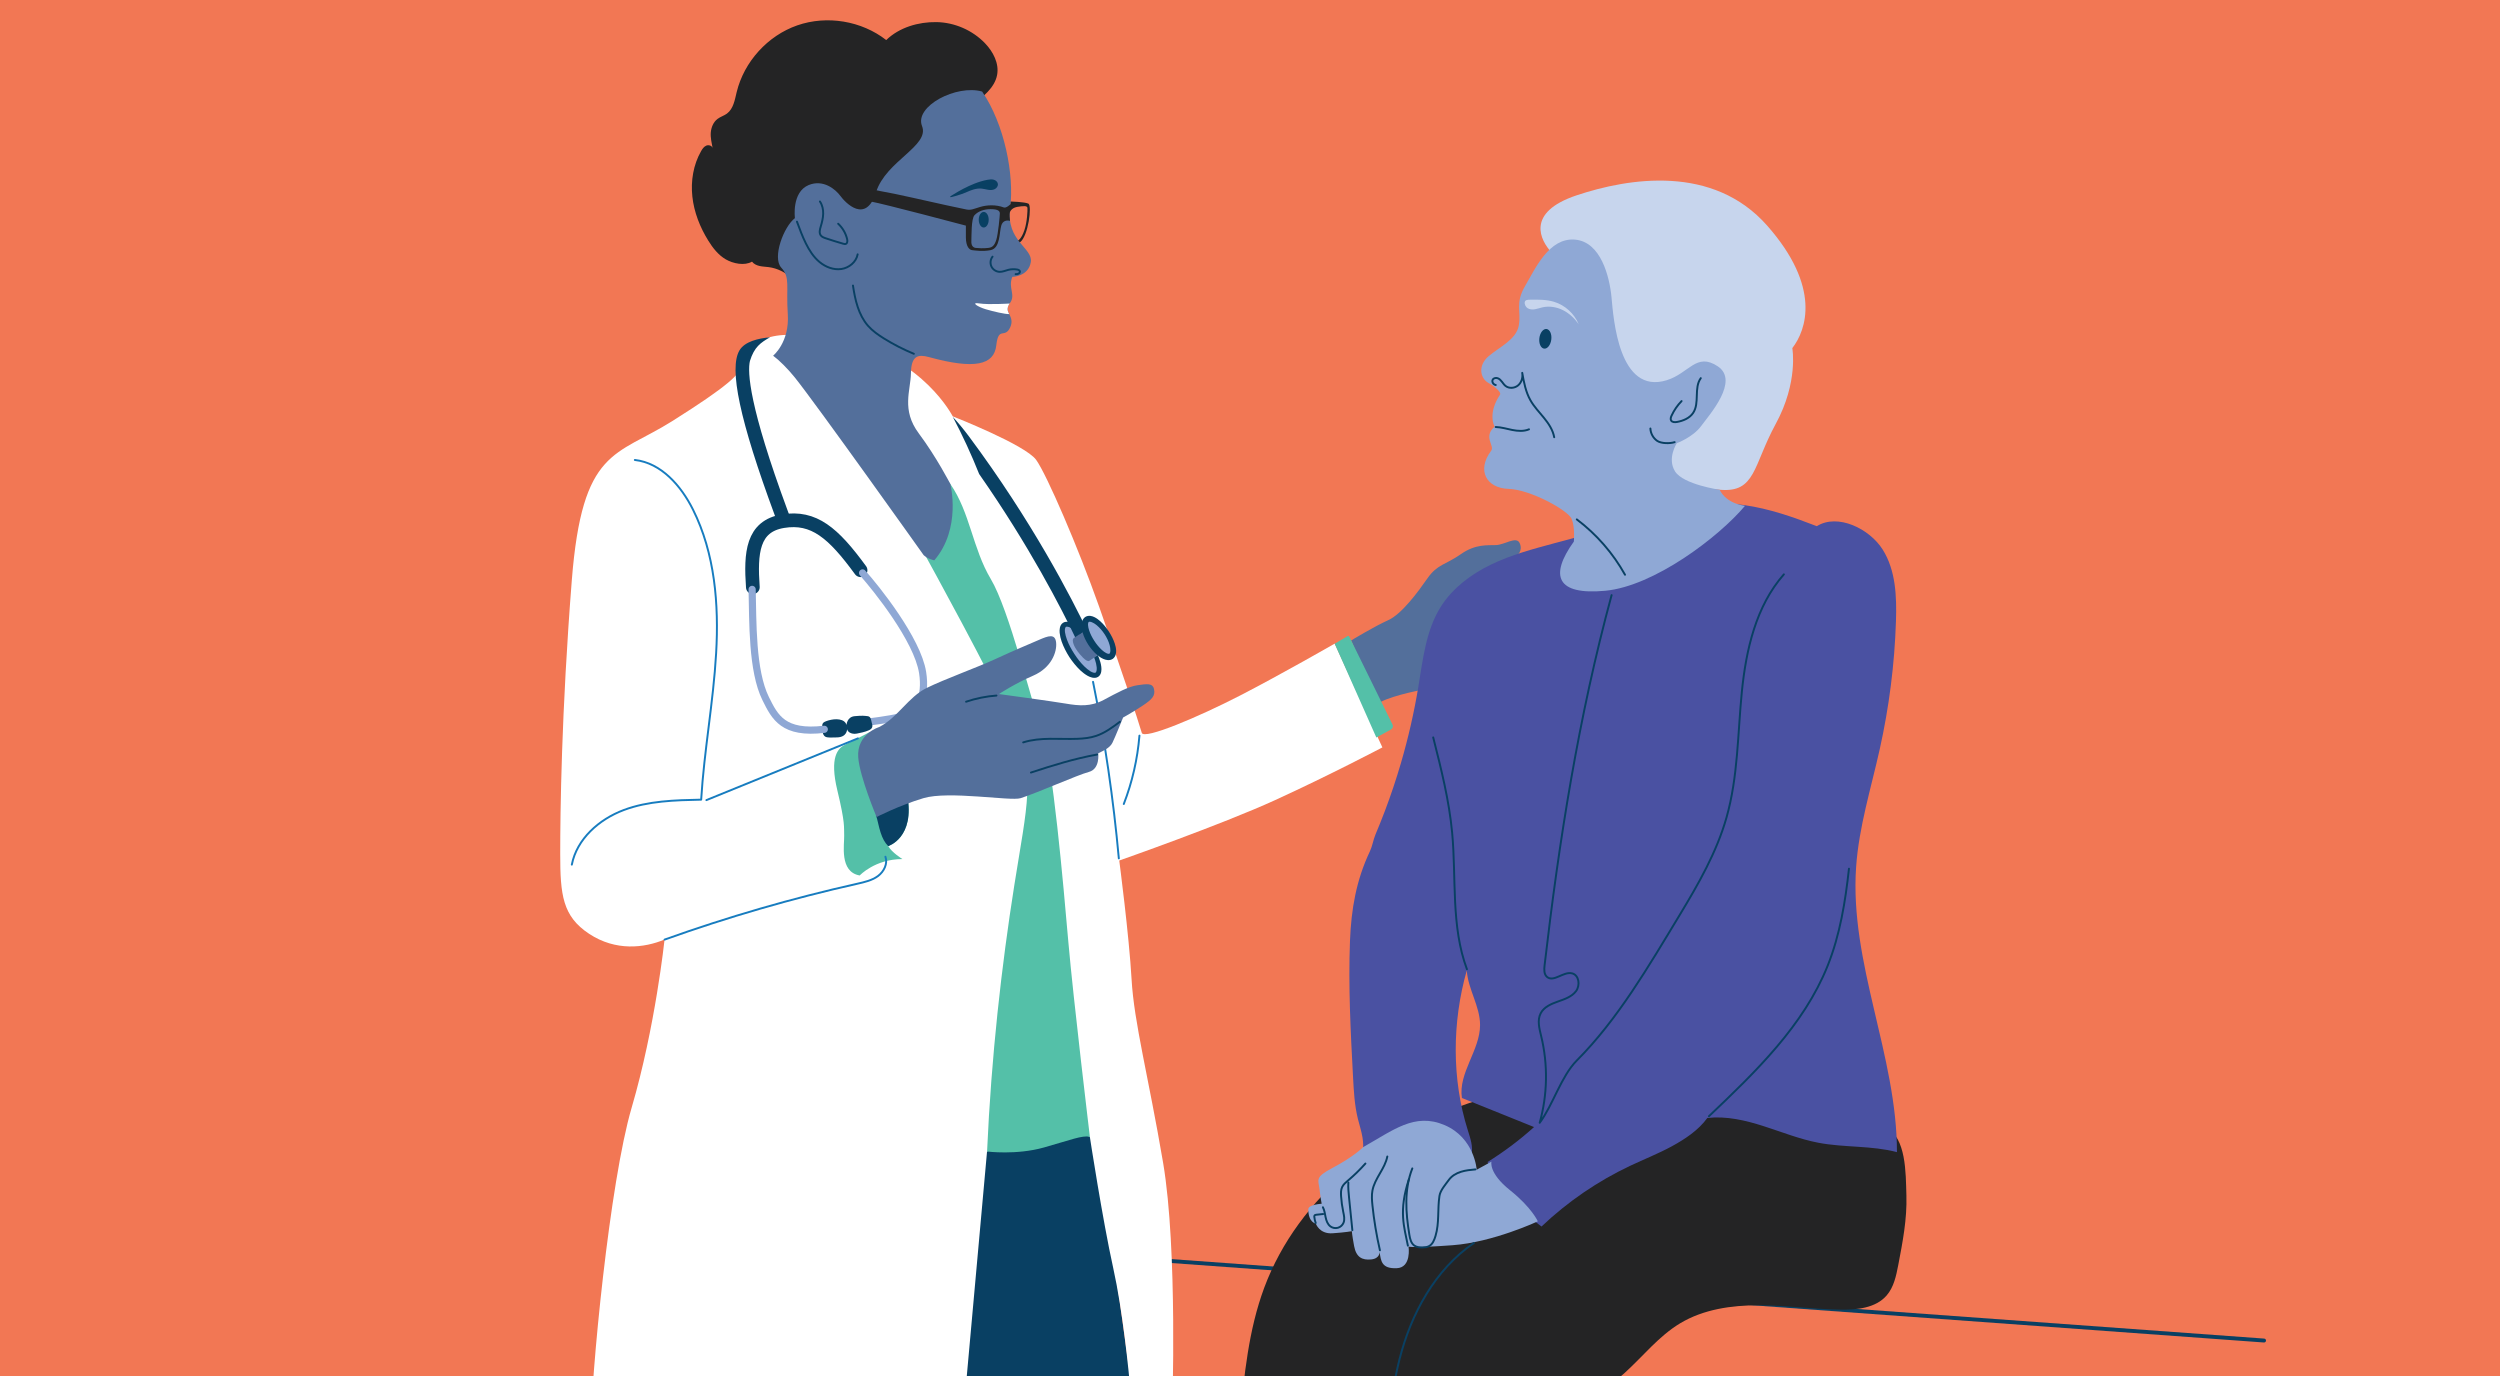 <svg width="476" height="262" viewBox="0 0 476 262" fill="none" xmlns="http://www.w3.org/2000/svg">
<rect x="0" y="0" width="476" height="262" fill="#333333" stroke="none"/>
<g clip-path="url(#clip0_2950_14863)">
<rect width="476" height="262" fill="#F27754"/>
<path d="M431.072 255.239L194.818 238.054V262.484L436.962 279.021C436.962 283.781 432.9 287.529 428.158 287.146L194.818 268.375L177.383 404.279L405.703 464.304" stroke="#094063" stroke-width="0.746" stroke-miterlimit="10" stroke-linecap="round" stroke-linejoin="round"/>
<path d="M141.782 424.354C137.743 408.797 126.531 374.556 127.137 349.707C127.744 324.857 131.984 315.666 132.189 304.048C132.395 292.431 127.115 261.422 127.115 261.422L138.048 206.877L208.15 211.623C208.15 211.623 214.816 259.301 216.229 269.806C217.643 280.311 219.763 314.352 219.562 319.605C219.362 324.857 183.401 411.729 180.875 417.483C178.349 423.242 159.865 416.676 160.773 410.11C160.773 410.11 168.651 387.587 170.065 376.876C171.478 366.171 175.705 343.834 184.103 330.817C186.123 327.684 175.103 283.945 173.339 280.412C171.574 276.878 171.474 278.492 169.86 286.877C168.246 295.262 166.627 314.859 162.688 322.432C158.748 330.01 155.921 338.996 157.335 370.01C158.748 401.019 159.154 409.504 161.475 417.789C163.8 426.073 143.045 429.041 141.782 424.354Z" fill="#094063"/>
<path d="M182.416 280.394L187.933 219.247L201.749 213.844L207.503 216.433C207.503 216.433 209.91 232.182 211.962 241.46C213.767 249.622 214.875 260.532 215.313 265.612C215.4 266.642 216.166 267.481 217.182 267.663L223.183 268.753C223.183 268.753 224.263 237.899 221.455 221.389C218.651 204.884 215.919 194.739 215.45 186.432C214.98 178.125 213.106 163.844 213.106 163.844C213.106 163.844 232.457 157.065 242.816 152.327C253.175 147.59 263.206 142.306 263.206 142.306L254.119 122.549C254.119 122.549 244.001 128.363 236.127 132.421C228.253 136.479 217.784 140.924 217.392 139.529C216.781 137.372 213.225 126.662 209.249 115.441C205.273 104.22 199.337 90.437 197.289 87.565C195.238 84.692 181.4 79.271 181.4 79.271C181.4 79.271 175.737 68.187 161.32 65.164C146.903 62.141 143.301 64.097 141.404 69.477C140.757 71.31 138.814 73.362 128.027 80.16C117.239 86.958 110.86 85.23 108.872 110.476C106.884 135.722 106.666 154.826 106.666 162.591C106.666 170.355 107.099 174.454 112.169 177.796C117.239 181.143 122.66 180.505 126.531 178.886C126.531 178.886 124.789 195.492 120.262 210.916C116.113 225.037 112.511 261.654 112.424 273.472C112.41 275.045 113.464 276.427 114.977 276.851C118.803 277.918 126.732 279.719 136.498 279.646C148.015 279.555 171.939 281.848 179.694 282.628C181.076 282.778 182.293 281.77 182.416 280.394Z" fill="white"/>
<path d="M176.348 106.067C176.348 106.067 188.987 128.974 193.127 138.352C197.267 147.731 195.557 153.157 193.127 168.536C190.697 183.915 188.745 201.104 187.938 219.247C187.938 219.247 193.51 219.962 198.749 218.485C203.987 217.008 205.984 216.151 207.512 216.438C207.512 216.438 204.37 190.344 203.417 179.392C202.465 168.44 200.417 145.1 198.416 139.392C196.414 133.684 192.128 116.066 188.654 110.257C185.18 104.448 184.71 97.573 180.944 92.151C177.178 86.73 176.348 106.067 176.348 106.067Z" fill="#54C0A8"/>
<path d="M165.583 139.392C165.583 139.392 162.328 141.093 160.928 141.777C159.528 142.461 157.905 144.152 159.432 150.494C160.96 156.837 160.668 157.452 160.732 159.08C160.796 160.708 159.756 166.006 163.691 166.69C163.691 166.69 166.586 163.566 171.82 163.566C171.82 163.566 169.773 162.299 169.121 161.095C169.121 161.095 174.26 159.499 172.732 151.402C171.205 143.304 165.583 139.392 165.583 139.392Z" fill="#54C0A8"/>
<path d="M166.805 155.095C166.8 155.127 166.787 155.15 166.778 155.177C167.133 156.271 167.306 157.425 167.671 158.524C168.041 159.641 168.437 160.42 169.153 161.141C169.144 161.127 169.135 161.113 169.126 161.1C169.126 161.1 174.264 159.504 172.737 151.406C172.413 149.692 171.907 148.169 171.305 146.824C169.418 149.282 167.243 152.09 166.805 155.095Z" fill="#094063"/>
<path d="M150.696 52.958C149.524 51.823 147.979 51.075 146.36 50.861C145.79 50.783 145.211 50.774 144.65 50.651C144.09 50.528 143.529 50.277 143.182 49.817C141.769 50.647 139.571 50.195 138.158 49.365C136.744 48.536 135.705 47.191 134.843 45.795C133.27 43.256 132.144 40.406 131.825 37.433C131.501 34.461 132.007 31.369 133.489 28.775C133.73 28.346 134.031 27.909 134.483 27.722C134.939 27.535 135.577 27.731 135.682 28.214C135.509 27.252 135.244 26.171 135.335 25.2C135.427 24.229 135.828 23.244 136.603 22.651C137.15 22.232 137.843 22.041 138.399 21.635C139.64 20.723 139.904 19.027 140.264 17.536C141.673 11.741 146.169 6.789 151.804 4.829C157.44 2.868 164.037 3.958 168.738 7.628C171.209 5.221 174.861 4.154 178.308 4.208C181.755 4.268 185.161 5.75 187.55 8.239C189.105 9.858 190.272 12.096 189.844 14.299C189.365 16.77 187.113 18.42 185.179 20.034C176.475 27.307 171.465 38.24 162.82 45.581C159.118 48.727 155.201 51.144 150.696 52.958Z" fill="#242425"/>
<path d="M186.999 17.431C191.244 23.641 193.159 33.316 192.329 39.631C191.499 45.946 196.729 47.186 196.264 49.926C195.799 52.666 192.744 52.721 192.744 52.721C191.864 54.896 193.519 56.136 192.228 57.791C190.934 59.446 193.368 60.121 192.333 62.346C191.298 64.571 190.108 62.036 189.693 65.761C189.279 69.486 185.613 70.394 176.859 67.986C174.789 67.416 173.494 67.726 173.444 71.041C173.393 74.351 171.579 78.026 174.944 82.526C178.308 87.027 180.944 92.151 180.944 92.151C180.944 92.151 183.119 100.586 177.889 106.692C177.889 106.692 176.649 106.432 175.869 105.707C175.869 105.707 155.338 76.836 151.289 71.816C149.994 70.211 148.339 68.556 147.199 67.726C147.199 67.726 150.354 65.191 149.994 59.811C149.634 54.431 150.509 52.876 148.754 50.961C146.994 49.046 149.233 43.137 151.353 41.532C151.353 41.532 150.696 36.581 153.979 35.231C156.729 34.1 159.077 36.02 160.025 37.324C160.928 38.559 164.872 42.772 166.809 36.576C168.674 30.626 177.055 27.781 175.555 24.001C174.059 20.226 182.134 16.036 186.999 17.431Z" fill="#536F9B"/>
<path d="M151.74 42.203C152.256 43.598 152.766 44.997 153.427 46.329C154.089 47.665 154.905 48.95 156.054 49.899C157.203 50.847 158.712 51.431 160.185 51.221C161.657 51.011 163.03 49.89 163.294 48.426" stroke="#094063" stroke-width="0.373" stroke-miterlimit="10" stroke-linecap="round" stroke-linejoin="round"/>
<path d="M156.113 38.363C156.578 39.043 156.756 39.891 156.733 40.712C156.71 41.532 156.505 42.344 156.268 43.133C156.099 43.689 155.926 44.336 156.263 44.806C156.482 45.111 156.865 45.253 157.225 45.371C158.324 45.741 159.428 46.083 160.54 46.402C160.709 46.452 160.896 46.498 161.055 46.429C161.37 46.297 161.37 45.855 161.292 45.522C161.028 44.409 160.426 43.379 159.587 42.599" stroke="#094063" stroke-width="0.373" stroke-miterlimit="10" stroke-linecap="round" stroke-linejoin="round"/>
<path d="M193.377 52.197C193.564 52.197 193.76 52.192 193.929 52.106C194.098 52.019 194.226 51.828 194.175 51.645C194.116 51.44 193.874 51.353 193.665 51.317C193.118 51.221 192.552 51.239 192.01 51.371C191.453 51.508 190.911 51.773 190.336 51.759C189.675 51.745 189.041 51.331 188.763 50.733C188.485 50.136 188.567 49.384 188.978 48.868" stroke="#094063" stroke-width="0.373" stroke-miterlimit="10" stroke-linecap="round" stroke-linejoin="round"/>
<path d="M202.615 119.011C203.686 118.487 205.606 120.023 206.021 120.753C206.431 121.482 206.851 120.47 206.614 119.677C206.377 118.879 206.422 118.154 207.106 117.871C207.79 117.589 209.637 118.505 210.612 120.338C211.588 122.166 212.441 124.232 211.665 124.87C210.89 125.508 209.486 124.369 209.258 124.154C209.03 123.94 208.364 124.109 208.579 124.706C208.793 125.303 209.896 127.843 208.898 128.427C207.899 129.015 205.446 127.132 204.092 124.834C202.733 122.536 201.812 119.408 202.615 119.011Z" fill="#8FA8D5"/>
<path d="M149.93 97.117C142.635 77.361 142.284 70.854 142.79 68.72C143.615 66.062 144.828 65.232 146.615 64.22C144.368 64.421 141.81 65.027 140.811 66.687C138.737 70.129 140.857 80.087 147.482 98.019L147.774 98.813C148.02 99.488 148.772 99.839 149.447 99.588C150.122 99.342 150.473 98.589 150.222 97.915L149.93 97.117Z" fill="#094063"/>
<path d="M207.402 120.894C203.969 113.663 196.423 99.136 184.491 83.096C183.501 81.765 182.471 80.529 181.409 79.367C183.274 82.905 184.951 86.539 186.429 90.25C195.912 103.837 202.054 115.724 205.04 122.016C205.264 122.485 205.733 122.759 206.221 122.759C206.408 122.759 206.6 122.718 206.782 122.631C207.434 122.321 207.712 121.542 207.402 120.894Z" fill="#094063"/>
<path d="M206.167 120.338C206.167 120.338 205.104 121.045 204.493 121.455C203.878 121.865 204.639 123.306 205.118 123.949C205.597 124.592 206.851 126.17 207.416 125.819C207.981 125.467 209.016 124.706 209.016 124.706L206.167 120.338Z" fill="#536F9B"/>
<path d="M173.995 67.362C172.035 66.555 170.138 65.583 168.337 64.466C167.22 63.773 166.126 63.007 165.259 62.018C163.445 59.939 162.815 57.098 162.405 54.367" stroke="#094063" stroke-width="0.373" stroke-miterlimit="10" stroke-linecap="round" stroke-linejoin="round"/>
<path d="M159.934 35.34C160.011 35.34 160.089 35.34 160.171 35.345C160.025 35.231 159.934 35.158 159.934 35.158V35.34Z" fill="#242425"/>
<path d="M195.803 38.769C195.074 38.436 192.452 38.368 192.452 38.368L192.411 38.86C192.411 38.86 191.613 39.681 191.13 39.499C189.607 38.929 187.915 39.015 186.607 39.407C185.303 39.804 184.879 40.046 184.026 39.891C183.178 39.74 177.898 38.587 173.772 37.648C169.759 36.731 163.075 35.418 160.171 35.345C160.982 35.97 163.764 38.017 165.788 38.368C168.186 38.783 183.903 42.959 183.903 42.959C183.903 42.959 183.894 43.415 183.903 45.203C183.912 46.963 184.569 47.569 185.088 47.628C185.604 47.688 187.145 47.92 188.604 47.628C190.473 47.259 190.245 44.291 190.642 42.955C191.038 41.619 192.306 42.057 192.306 42.057C192.233 41.487 192.201 40.917 192.251 40.561C192.329 40.055 192.853 39.517 193.751 39.38C194.795 39.225 195.589 39.12 195.625 39.59C195.657 40.06 195.58 42.23 195.042 43.835C194.508 45.435 193.856 45.804 193.856 45.804C194.052 46.028 194.185 46.156 194.185 46.156C195.794 44.993 196.528 39.102 195.803 38.769ZM189.693 45.668C189.333 46.798 188.918 47.113 188.166 47.204C187.204 47.323 186.233 47.25 185.795 47.204C185.353 47.159 184.901 46.844 184.947 45.914C184.993 44.988 184.901 41.664 185.544 40.976C186.237 40.233 187.332 39.822 188.604 39.822C190.154 39.822 190.368 40.237 190.368 40.666C190.368 41.044 190.054 44.537 189.693 45.668Z" fill="#242425"/>
<path d="M187.3 43.319C187.823 43.319 188.248 42.654 188.248 41.833C188.248 41.012 187.823 40.347 187.3 40.347C186.776 40.347 186.351 41.012 186.351 41.833C186.351 42.654 186.776 43.319 187.3 43.319Z" fill="#094063"/>
<path d="M208.114 129.822C210.357 140.929 211.998 152.154 213.024 163.439" stroke="#177CBF" stroke-width="0.373" stroke-miterlimit="10" stroke-linecap="round" stroke-linejoin="round"/>
<path d="M188.038 34.228C188.426 34.155 188.827 34.109 189.206 34.214C189.584 34.319 189.935 34.611 189.994 34.998C190.063 35.418 189.766 35.833 189.383 36.02C189 36.207 188.554 36.202 188.134 36.134C187.715 36.07 187.304 35.947 186.88 35.906C185.845 35.81 184.838 36.22 183.889 36.649C183.178 36.973 180.921 37.675 180.889 37.524C180.862 37.397 181.318 37.151 181.4 37.1C182.699 36.284 184.085 35.541 185.508 34.976C186.329 34.647 187.172 34.388 188.038 34.228Z" fill="#094063"/>
<path d="M192.224 57.791C192.224 57.791 188.23 58.047 186.483 57.773C184.737 57.504 186.141 58.416 187.66 58.872C189.178 59.328 191.376 59.825 192.16 59.807C192.16 59.807 191.786 59.237 191.841 58.73C191.896 58.224 192.224 57.791 192.224 57.791Z" fill="white"/>
<path d="M262.864 133.656C265.453 132.293 271.363 131.208 271.363 131.208C271.363 131.208 270.159 120.703 275.79 114.37C281.421 108.037 286.682 106.933 287.904 106.372C289.126 105.812 289.97 104.763 289.34 103.4C288.711 102.036 286.509 103.714 284.863 103.783C283.217 103.851 280.947 103.536 278.111 105.533C275.279 107.526 273.67 107.421 271.814 110.079C269.958 112.737 266.881 116.937 264.295 118.09C261.71 119.244 257.265 121.938 257.265 121.938C257.265 121.938 259.854 128.408 262.864 133.656Z" fill="#536F9B"/>
<path d="M211.123 120.238C211.583 120.949 211.98 121.706 212.254 122.54C212.386 122.96 212.5 123.393 212.513 123.876C212.518 124.122 212.509 124.373 212.422 124.656C212.336 124.929 212.167 125.239 211.861 125.454C211.551 125.659 211.196 125.705 210.904 125.682C210.608 125.659 210.361 125.572 210.129 125.481C209.673 125.285 209.294 125.03 208.948 124.742C208.259 124.173 207.703 123.498 207.225 122.777C206.759 122.048 206.367 121.268 206.126 120.406C206.007 119.973 205.92 119.526 205.93 119.029C205.939 118.779 205.962 118.519 206.062 118.241C206.162 117.963 206.345 117.657 206.659 117.456C206.974 117.26 207.329 117.233 207.617 117.265C207.908 117.297 208.141 117.397 208.364 117.497C208.802 117.707 209.153 117.985 209.481 118.277C210.124 118.861 210.658 119.531 211.123 120.238ZM210.32 120.762C209.892 120.119 209.395 119.517 208.816 119.043C208.529 118.806 208.218 118.605 207.913 118.482C207.763 118.423 207.612 118.382 207.498 118.377C207.384 118.377 207.316 118.4 207.284 118.423C207.256 118.455 207.22 118.505 207.193 118.61C207.161 118.715 207.156 118.865 207.161 119.016C207.174 119.33 207.261 119.681 207.37 120.023C207.598 120.716 207.949 121.391 208.36 122.025C208.77 122.659 209.249 123.252 209.787 123.744C210.056 123.986 210.339 124.209 210.621 124.346C210.758 124.414 210.899 124.469 211.009 124.483C211.118 124.496 211.178 124.487 211.219 124.473C211.255 124.455 211.301 124.405 211.346 124.296C211.392 124.191 211.41 124.036 211.419 123.876C211.428 123.552 211.374 123.183 211.273 122.823C211.082 122.112 210.735 121.409 210.32 120.762Z" fill="#094063"/>
<path d="M209.267 125.326C209.19 125.116 209.103 124.907 209.012 124.701C208.784 124.87 208.556 125.039 208.328 125.212C208.378 125.344 208.437 125.472 208.483 125.604C208.647 126.083 208.766 126.58 208.811 127.054C208.866 127.515 208.752 128.007 208.588 128.071C208.456 128.171 207.981 128.057 207.598 127.806C207.197 127.56 206.819 127.232 206.458 126.885C205.738 126.183 205.109 125.367 204.553 124.505C203.992 123.648 203.504 122.741 203.153 121.797C202.984 121.327 202.838 120.849 202.774 120.384C202.701 119.932 202.788 119.453 202.934 119.371C203.057 119.248 203.554 119.344 203.955 119.581C204.37 119.814 204.776 120.124 205.145 120.466C205.259 120.571 205.364 120.685 205.469 120.794C205.697 120.634 205.93 120.479 206.162 120.324C206.016 120.169 205.87 120.01 205.715 119.859C205.314 119.476 204.895 119.107 204.393 118.806C204.138 118.66 203.873 118.519 203.54 118.441C203.385 118.396 203.194 118.382 203.007 118.387C202.907 118.4 202.806 118.414 202.706 118.437C202.606 118.478 202.505 118.523 202.41 118.574C202.323 118.637 202.241 118.71 202.159 118.783C202.095 118.861 202.036 118.947 201.981 119.034C201.894 119.203 201.826 119.381 201.799 119.545C201.726 119.882 201.739 120.183 201.758 120.484C201.817 121.072 201.954 121.624 202.136 122.153C202.51 123.206 203.021 124.182 203.609 125.112C204.22 126.024 204.904 126.885 205.715 127.656C206.126 128.034 206.572 128.385 207.088 128.677C207.352 128.819 207.626 128.951 207.963 129.019C208.123 129.06 208.314 129.069 208.506 129.06C208.606 129.042 208.706 129.028 208.807 129.001C208.907 128.96 209.007 128.91 209.103 128.86C209.19 128.791 209.272 128.718 209.345 128.641C209.408 128.559 209.463 128.472 209.513 128.385C209.595 128.217 209.659 128.039 209.677 127.875C209.741 127.542 209.718 127.241 209.687 126.949C209.623 126.379 209.454 125.846 209.267 125.326Z" fill="#094063"/>
<path d="M143.342 111.803C142.886 105.287 143.242 100.185 149.101 99.228C154.959 98.27 158.648 101.448 163.85 108.57" stroke="#094063" stroke-width="2.609" stroke-miterlimit="10" stroke-linecap="round" stroke-linejoin="round"/>
<path d="M164.233 109.085C166.819 111.99 174.665 121.742 175.664 128.048C176.407 132.758 174.77 135.804 171.747 136.442C168.724 137.076 165.683 137.431 165.683 137.431" stroke="#8FA8D5" stroke-width="1.368" stroke-miterlimit="10" stroke-linecap="round" stroke-linejoin="round"/>
<path d="M156.573 138.9C156.514 137.755 156.455 137.55 157.745 137.167C159.031 136.784 160.841 136.802 161.174 138.033C161.174 138.033 161.247 136.501 162.72 136.36C164.197 136.219 164.575 136.287 165.218 136.36C165.861 136.433 165.861 137.176 165.98 137.591C166.098 138.006 166.335 138.635 165.478 139.023C164.621 139.41 163.809 139.529 163.166 139.67C162.524 139.811 161.52 139.647 161.283 138.859C161.283 138.859 161.311 140.359 159.355 140.404C157.403 140.45 158.374 140.427 157.732 140.404C157.102 140.381 156.642 140.135 156.573 138.9Z" fill="#094063"/>
<path d="M143.205 112.218C143.365 118.341 143.15 127.692 145.786 133.018C147.55 136.588 149.146 139.78 156.943 138.859" stroke="#8FA8D5" stroke-width="1.368" stroke-miterlimit="10" stroke-linecap="round" stroke-linejoin="round"/>
<path d="M167.398 138.43C170.986 136.57 172.933 132.717 176.43 130.993C179.927 129.27 186.26 127.009 189.666 125.417C193.077 123.821 195.821 122.718 197.723 121.875C199.629 121.036 200.91 120.589 201.088 122.362C201.265 124.131 200.203 127.145 196.706 128.65C193.209 130.155 190.2 132.147 190.2 132.147C190.2 132.147 200.34 133.519 202.907 133.962C205.474 134.404 207.69 134.582 210.165 133.255C212.646 131.928 214.903 130.688 216.585 130.465C218.268 130.241 219.462 129.977 219.727 131.217C219.991 132.457 219.417 133.123 217.556 134.358C215.696 135.599 213.836 136.615 213.836 136.615C213.836 136.615 212.286 140.468 211.798 141.439C211.31 142.415 210.07 142.944 209.099 143.432C209.099 143.432 209.495 146.4 207.329 146.974C205.159 147.549 197.636 150.914 194.312 151.976C192.425 152.578 180.634 150.517 175.805 151.976C170.981 153.435 166.905 155.564 166.905 155.564C166.905 155.564 163.7 147.946 163.408 144.23C163.062 139.716 167.398 138.43 167.398 138.43Z" fill="#536F9B"/>
<path d="M208.884 143.664C204.635 144.426 200.399 145.743 196.295 147.093" stroke="#094063" stroke-width="0.373" stroke-miterlimit="10" stroke-linecap="round" stroke-linejoin="round"/>
<path d="M213.225 137.427C211.811 138.485 210.366 139.561 208.693 140.117C207.557 140.495 206.354 140.623 205.154 140.669C201.689 140.805 198.119 140.304 194.818 141.353" stroke="#094063" stroke-width="0.373" stroke-miterlimit="10" stroke-linecap="round" stroke-linejoin="round"/>
<path d="M238.776 368.441C236.583 370.329 232.963 369.613 230.956 367.53C228.946 365.446 228.253 362.418 228.093 359.532C227.947 356.81 228.203 354.088 228.458 351.375C230.998 324.415 233.533 297.46 236.072 270.5C236.879 261.928 237.714 253.242 240.714 245.172C247.206 227.713 263.456 215.102 281.234 209.539C299.011 203.981 318.193 204.702 336.572 207.729C344.346 209.011 352.188 210.739 359.077 214.569C362.962 216.725 362.848 223.209 362.98 227.654C363.113 232.1 362.265 236.504 361.426 240.872C361.029 242.919 360.587 245.071 359.223 246.649C357.149 249.047 353.602 249.412 350.428 249.357C345.235 249.275 340.069 248.537 334.876 248.527C329.683 248.514 324.33 249.289 319.884 251.965C315.831 254.405 312.84 258.23 309.334 261.408C305.759 264.65 301.469 267.436 299.449 271.813C297.251 276.573 298.236 282.126 299.262 287.269C301.455 298.248 294.547 308.639 290.22 318.967C282.871 336.493 276.734 354.831 275.689 373.812C263.876 369.125 250.89 367.429 238.27 368.92C238.566 368.624 238.47 368.738 238.776 368.441Z" fill="#242425"/>
<path d="M189.725 132.434C187.76 132.58 185.813 132.977 183.944 133.606" stroke="#094063" stroke-width="0.373" stroke-miterlimit="10" stroke-linecap="round" stroke-linejoin="round"/>
<path d="M120.877 87.578C125.902 88.144 129.677 92.493 131.939 97.016C136.12 105.369 136.89 115.044 136.352 124.373C135.819 133.702 134.063 142.926 133.503 152.254C128.515 152.359 123.413 152.482 118.744 154.238C114.075 155.993 109.834 159.727 108.877 164.624" stroke="#177CBF" stroke-width="0.373" stroke-miterlimit="10" stroke-linecap="round" stroke-linejoin="round"/>
<path d="M134.497 152.341C144.112 148.424 153.733 144.503 163.349 140.587" stroke="#177CBF" stroke-width="0.373" stroke-miterlimit="10" stroke-linecap="round" stroke-linejoin="round"/>
<path d="M126.536 178.9C138.536 174.605 150.801 171.048 163.235 168.263C164.607 167.953 166.03 167.633 167.165 166.799C168.296 165.96 169.062 164.446 168.583 163.12" stroke="#177CBF" stroke-width="0.373" stroke-miterlimit="10" stroke-linecap="round" stroke-linejoin="round"/>
<path d="M216.95 140.067C216.585 144.521 215.578 148.917 213.968 153.084" stroke="#177CBF" stroke-width="0.373" stroke-miterlimit="10" stroke-linecap="round" stroke-linejoin="round"/>
<path d="M256.585 121.109L254.128 122.563L262.057 140.422L264.843 138.891C265.175 138.708 265.308 138.298 265.139 137.956C263.725 135.083 257.766 122.955 256.895 121.204C256.841 121.086 256.695 121.045 256.585 121.109Z" fill="#54C0A8"/>
<path d="M259.426 219.566C259.613 218.567 259.581 217.532 259.412 216.529C259.212 215.344 258.829 214.195 258.541 213.027C257.903 210.438 257.762 207.757 257.62 205.089C257.16 196.454 256.704 187.8 257.037 179.155C257.274 173.091 258.222 167.588 260.83 162.089C261.313 161.068 261.455 159.937 261.892 158.884C262.513 157.402 263.114 155.911 263.684 154.411C264.82 151.406 265.841 148.356 266.744 145.269C268.148 140.459 269.265 135.562 270.077 130.615C270.934 125.413 271.522 119.969 274.335 115.51C276.597 111.93 280.135 109.3 283.947 107.467C287.758 105.634 291.876 104.526 295.965 103.427C303.343 101.448 310.715 99.469 318.092 97.491C322.734 96.246 327.357 95.498 332.113 96.173C336.868 96.848 341.441 98.448 345.919 100.185C349.895 97.691 355.959 100.664 358.462 104.635C360.965 108.607 361.143 113.576 360.992 118.268C360.728 126.475 359.684 134.659 357.897 142.67C356.242 150.107 353.939 157.448 353.406 165.048C352.124 183.354 361.189 201.013 361.179 219.365C356.324 218.088 351.19 218.522 346.256 217.587C342.677 216.908 339.276 215.535 335.806 214.423C332.336 213.31 328.693 212.453 325.078 212.863C323.363 215.211 320.855 216.871 318.302 218.262C315.749 219.652 313.031 220.719 310.405 221.959C304.204 224.887 298.473 228.812 293.499 233.531C291.338 231.89 289.185 230.162 287.325 228.183C285.465 226.204 283.919 223.865 283.24 221.239C286.377 219.292 289.34 217.063 292.085 214.591C287.508 212.745 282.93 210.903 278.348 209.056C277.627 204.287 281.799 199.987 281.804 195.163C281.804 191.584 279.506 188.347 279.273 184.777C276.483 194.63 276.392 205.445 279.474 215.207C279.962 216.753 280.527 218.376 280.162 219.953C276.478 219.224 272.758 218.49 269.001 218.544C265.681 218.59 262.713 219.06 259.426 219.566Z" fill="#4A51A2"/>
<path d="M295.386 48.029C293.38 45.877 290.321 40.479 300.21 37.182C310.1 33.886 326.158 31.26 336.476 42.964C346.799 54.673 343.931 62.843 341.255 66.281C341.255 66.281 342.449 72.733 338.099 80.712C333.75 88.691 334.306 93.879 327.435 93.246C320.564 92.612 312.439 92.229 310.816 85.203C309.192 78.181 295.386 48.029 295.386 48.029Z" fill="#C7D5ED"/>
<path d="M332.245 96.314C327.23 102.283 314.919 111.611 305.632 112.482C296.344 113.353 294.981 109.623 299.663 103.112C299.663 103.112 299.914 100.418 299.248 98.804C298.583 97.19 291.415 93.209 287.23 93.082C283.044 92.958 281.097 89.58 283.915 85.827C284.663 84.834 282.296 83.256 284.576 81.227C284.576 81.227 283.149 78.829 285.611 75.135C285.862 74.762 284.904 73.768 283.372 72.897C281.84 72.026 281.343 69.623 283.413 67.84C285.483 66.058 288.679 64.69 289.176 61.995C289.673 59.3 288.429 57.769 290.38 54.449C292.327 51.135 294.94 45.207 299.873 45.622C304.806 46.037 306.461 52.671 306.835 56.647C307.209 60.627 308.208 75.204 317.322 72.4C321.631 71.073 322.967 67.024 327.061 69.746C331.237 72.523 325.488 78.947 323.91 81.104C322.333 83.26 319.269 84.377 319.269 84.377C319.269 84.377 317.363 87.277 318.936 89.767C320.509 92.256 327.435 93.25 327.435 93.25C327.435 93.25 328.351 95.735 332.245 96.314Z" fill="#8FA8D5"/>
<path d="M284.79 73.303C284.33 73.243 283.979 72.66 284.229 72.268C284.416 71.971 284.836 71.898 285.169 72.017C285.501 72.135 285.748 72.404 285.962 72.678C286.176 72.951 286.372 73.252 286.641 73.471C287.321 74.023 288.388 73.936 289.053 73.371C289.719 72.806 289.983 71.853 289.833 70.991C290.148 72.787 290.494 74.62 291.392 76.207C292.085 77.433 293.075 78.464 293.964 79.554C294.853 80.643 295.669 81.861 295.92 83.247" stroke="#094063" stroke-width="0.373" stroke-miterlimit="10" stroke-linecap="round" stroke-linejoin="round"/>
<path d="M300.224 98.895C303.967 101.722 307.118 105.333 309.402 109.432" stroke="#094063" stroke-width="0.373" stroke-miterlimit="10" stroke-linecap="round" stroke-linejoin="round"/>
<path d="M323.828 72.003C322.479 73.859 323.651 76.718 322.369 78.624C321.699 79.626 320.482 80.128 319.296 80.342C318.895 80.415 318.389 80.415 318.179 80.06C318.015 79.782 318.134 79.426 318.27 79.134C318.74 78.113 319.387 77.174 320.172 76.367" stroke="#094063" stroke-width="0.373" stroke-miterlimit="10" stroke-linecap="round" stroke-linejoin="round"/>
<path d="M318.849 84.186C317.969 84.478 316.282 84.464 315.521 83.935C314.76 83.406 314.272 82.508 314.235 81.587" stroke="#094063" stroke-width="0.373" stroke-miterlimit="10" stroke-linecap="round" stroke-linejoin="round"/>
<path d="M295.366 64.652C295.494 63.62 295.09 62.72 294.462 62.642C293.835 62.564 293.223 63.338 293.095 64.37C292.967 65.402 293.372 66.302 293.999 66.38C294.626 66.457 295.238 65.684 295.366 64.652Z" fill="#094063"/>
<path d="M290.854 58.676C291.265 58.94 291.789 58.963 292.272 58.881C292.756 58.799 293.212 58.621 293.69 58.516C295.003 58.22 296.408 58.457 297.607 59.063C298.806 59.67 299.809 60.627 300.58 61.731C299.75 59.711 297.981 58.097 295.888 57.463C294.429 57.021 292.874 57.039 291.351 57.062C290.987 57.066 290.389 57.062 290.312 57.518C290.239 57.951 290.499 58.448 290.854 58.676Z" fill="#C7D5ED"/>
<path d="M259.567 218.398C265.253 215.221 269.329 211.778 275.047 214.217C280.764 216.657 281.165 222.712 281.165 222.712L283.974 221.175C283.974 221.175 283.372 223.314 287.517 226.624C291.661 229.934 292.801 232.542 292.801 232.542C292.801 232.542 284.307 236.522 276.583 237.088C268.859 237.658 268.189 237.357 268.189 237.357C268.189 237.357 268.791 241.369 265.914 241.469C263.037 241.57 262.937 240.097 262.672 238.36C262.672 238.36 262.772 239.632 261.067 239.796C259.362 239.965 258.227 239.395 257.825 237.256C257.424 235.118 257.392 234.416 257.392 234.416C257.392 234.416 256.221 234.648 253.713 234.817C251.205 234.986 250.535 232.98 250.535 232.98C250.535 232.98 249.099 232.779 249.099 230.239C249.099 229.337 251.647 229.191 251.647 229.191C251.647 229.191 251.442 228.206 251.232 226.409C251.018 224.59 250.284 224.171 253.749 222.347C257.821 220.199 259.567 218.398 259.567 218.398Z" fill="#8FA8D5"/>
<path d="M280.928 222.652C279.994 222.739 279.05 222.83 278.156 223.113C277.263 223.396 276.405 223.893 275.858 224.654C275.234 225.516 274.235 226.637 274.075 227.691C273.683 230.271 274.071 232.834 273.319 235.332C273.091 236.089 272.776 236.905 272.078 237.27C271.705 237.466 271.271 237.503 270.852 237.512C270.305 237.521 269.73 237.471 269.283 237.156C268.65 236.705 268.463 235.861 268.34 235.091C267.998 232.984 267.738 230.859 267.77 228.726C267.802 226.592 268.121 224.449 268.905 222.465" stroke="#094063" stroke-width="0.373" stroke-miterlimit="10" stroke-linecap="round" stroke-linejoin="round"/>
<path d="M262.736 238.054C262.089 235.232 261.614 232.373 261.313 229.496C261.218 228.566 261.14 227.622 261.309 226.701C261.737 224.362 263.694 222.529 264.145 220.199" stroke="#094063" stroke-width="0.373" stroke-miterlimit="10" stroke-linecap="round" stroke-linejoin="round"/>
<path d="M251.88 229.861C252.19 230.449 252.263 231.129 252.4 231.781C252.537 232.433 252.778 233.107 253.312 233.509C253.713 233.809 254.255 233.905 254.739 233.768C255.222 233.632 255.628 233.262 255.815 232.797C256.07 232.154 255.897 231.434 255.756 230.759C255.546 229.77 255.409 228.762 255.341 227.75C255.304 227.157 255.295 226.537 255.55 226.004C255.792 225.498 256.248 225.124 256.677 224.759C257.848 223.765 258.952 222.689 259.973 221.54" stroke="#094063" stroke-width="0.373" stroke-miterlimit="10" stroke-linecap="round" stroke-linejoin="round"/>
<path d="M256.727 225.16C256.667 226.127 256.768 227.098 256.864 228.065C257.073 230.121 257.278 232.173 257.488 234.229" stroke="#094063" stroke-width="0.373" stroke-miterlimit="10" stroke-linecap="round" stroke-linejoin="round"/>
<path d="M250.508 232.857C250.371 232.487 250.284 232.1 250.248 231.703C250.239 231.616 250.234 231.525 250.28 231.452C250.343 231.338 250.489 231.306 250.617 231.288C251.05 231.224 251.488 231.179 251.926 231.151" stroke="#094063" stroke-width="0.373" stroke-miterlimit="10" stroke-linecap="round" stroke-linejoin="round"/>
<path d="M306.849 113.312C300.589 136.378 296.836 160.06 294.087 183.806C294 184.572 293.955 185.465 294.529 185.981C295.797 187.116 297.712 184.886 299.353 185.333C300.662 185.689 300.89 187.618 300.083 188.703C299.276 189.788 297.894 190.248 296.617 190.695C295.341 191.142 293.973 191.73 293.348 192.929C292.655 194.252 293.093 195.852 293.444 197.302C294.753 202.7 294.652 208.431 293.157 213.78C295.687 210.392 297.242 204.912 300.224 201.916C308.012 194.097 313.779 184.189 319.83 174.181C323.386 168.299 326.856 162.258 328.73 155.647C330.927 147.905 330.85 139.729 331.648 131.718C332.45 123.712 334.333 115.4 339.65 109.359" stroke="#094063" stroke-width="0.373" stroke-miterlimit="10" stroke-linecap="round" stroke-linejoin="round"/>
<path d="M279.305 184.54C276.246 176.333 277.304 167.25 276.487 158.533C275.913 152.391 274.395 146.386 272.881 140.404" stroke="#094063" stroke-width="0.373" stroke-miterlimit="10" stroke-linecap="round" stroke-linejoin="round"/>
<path d="M325.383 212.526C334.279 204.077 343.434 195.259 347.989 183.87C350.337 177.997 351.354 171.682 352.042 165.399" stroke="#094063" stroke-width="0.373" stroke-miterlimit="10" stroke-linecap="round" stroke-linejoin="round"/>
<path d="M263.552 366.367C263.739 339.434 263.931 312.501 264.118 285.569C264.181 276.6 264.254 267.527 266.457 258.832C268.659 250.137 273.237 241.72 280.641 236.659" stroke="#094063" stroke-width="0.373" stroke-miterlimit="10" stroke-linecap="round" stroke-linejoin="round"/>
<path d="M268.253 224.531C266.256 230.641 267.373 233.627 268.061 237.174" stroke="#094063" stroke-width="0.373" stroke-miterlimit="10" stroke-linecap="round" stroke-linejoin="round"/>
<path d="M284.781 81.304C285.853 81.336 286.897 81.66 287.95 81.87C289.003 82.075 290.134 82.162 291.119 81.742" stroke="#094063" stroke-width="0.373" stroke-miterlimit="10" stroke-linecap="round" stroke-linejoin="round"/>
</g>
<defs>
<clipPath id="clip0_2950_14863">
<rect width="476" height="262" fill="white"/>
</clipPath>
</defs>
</svg>

